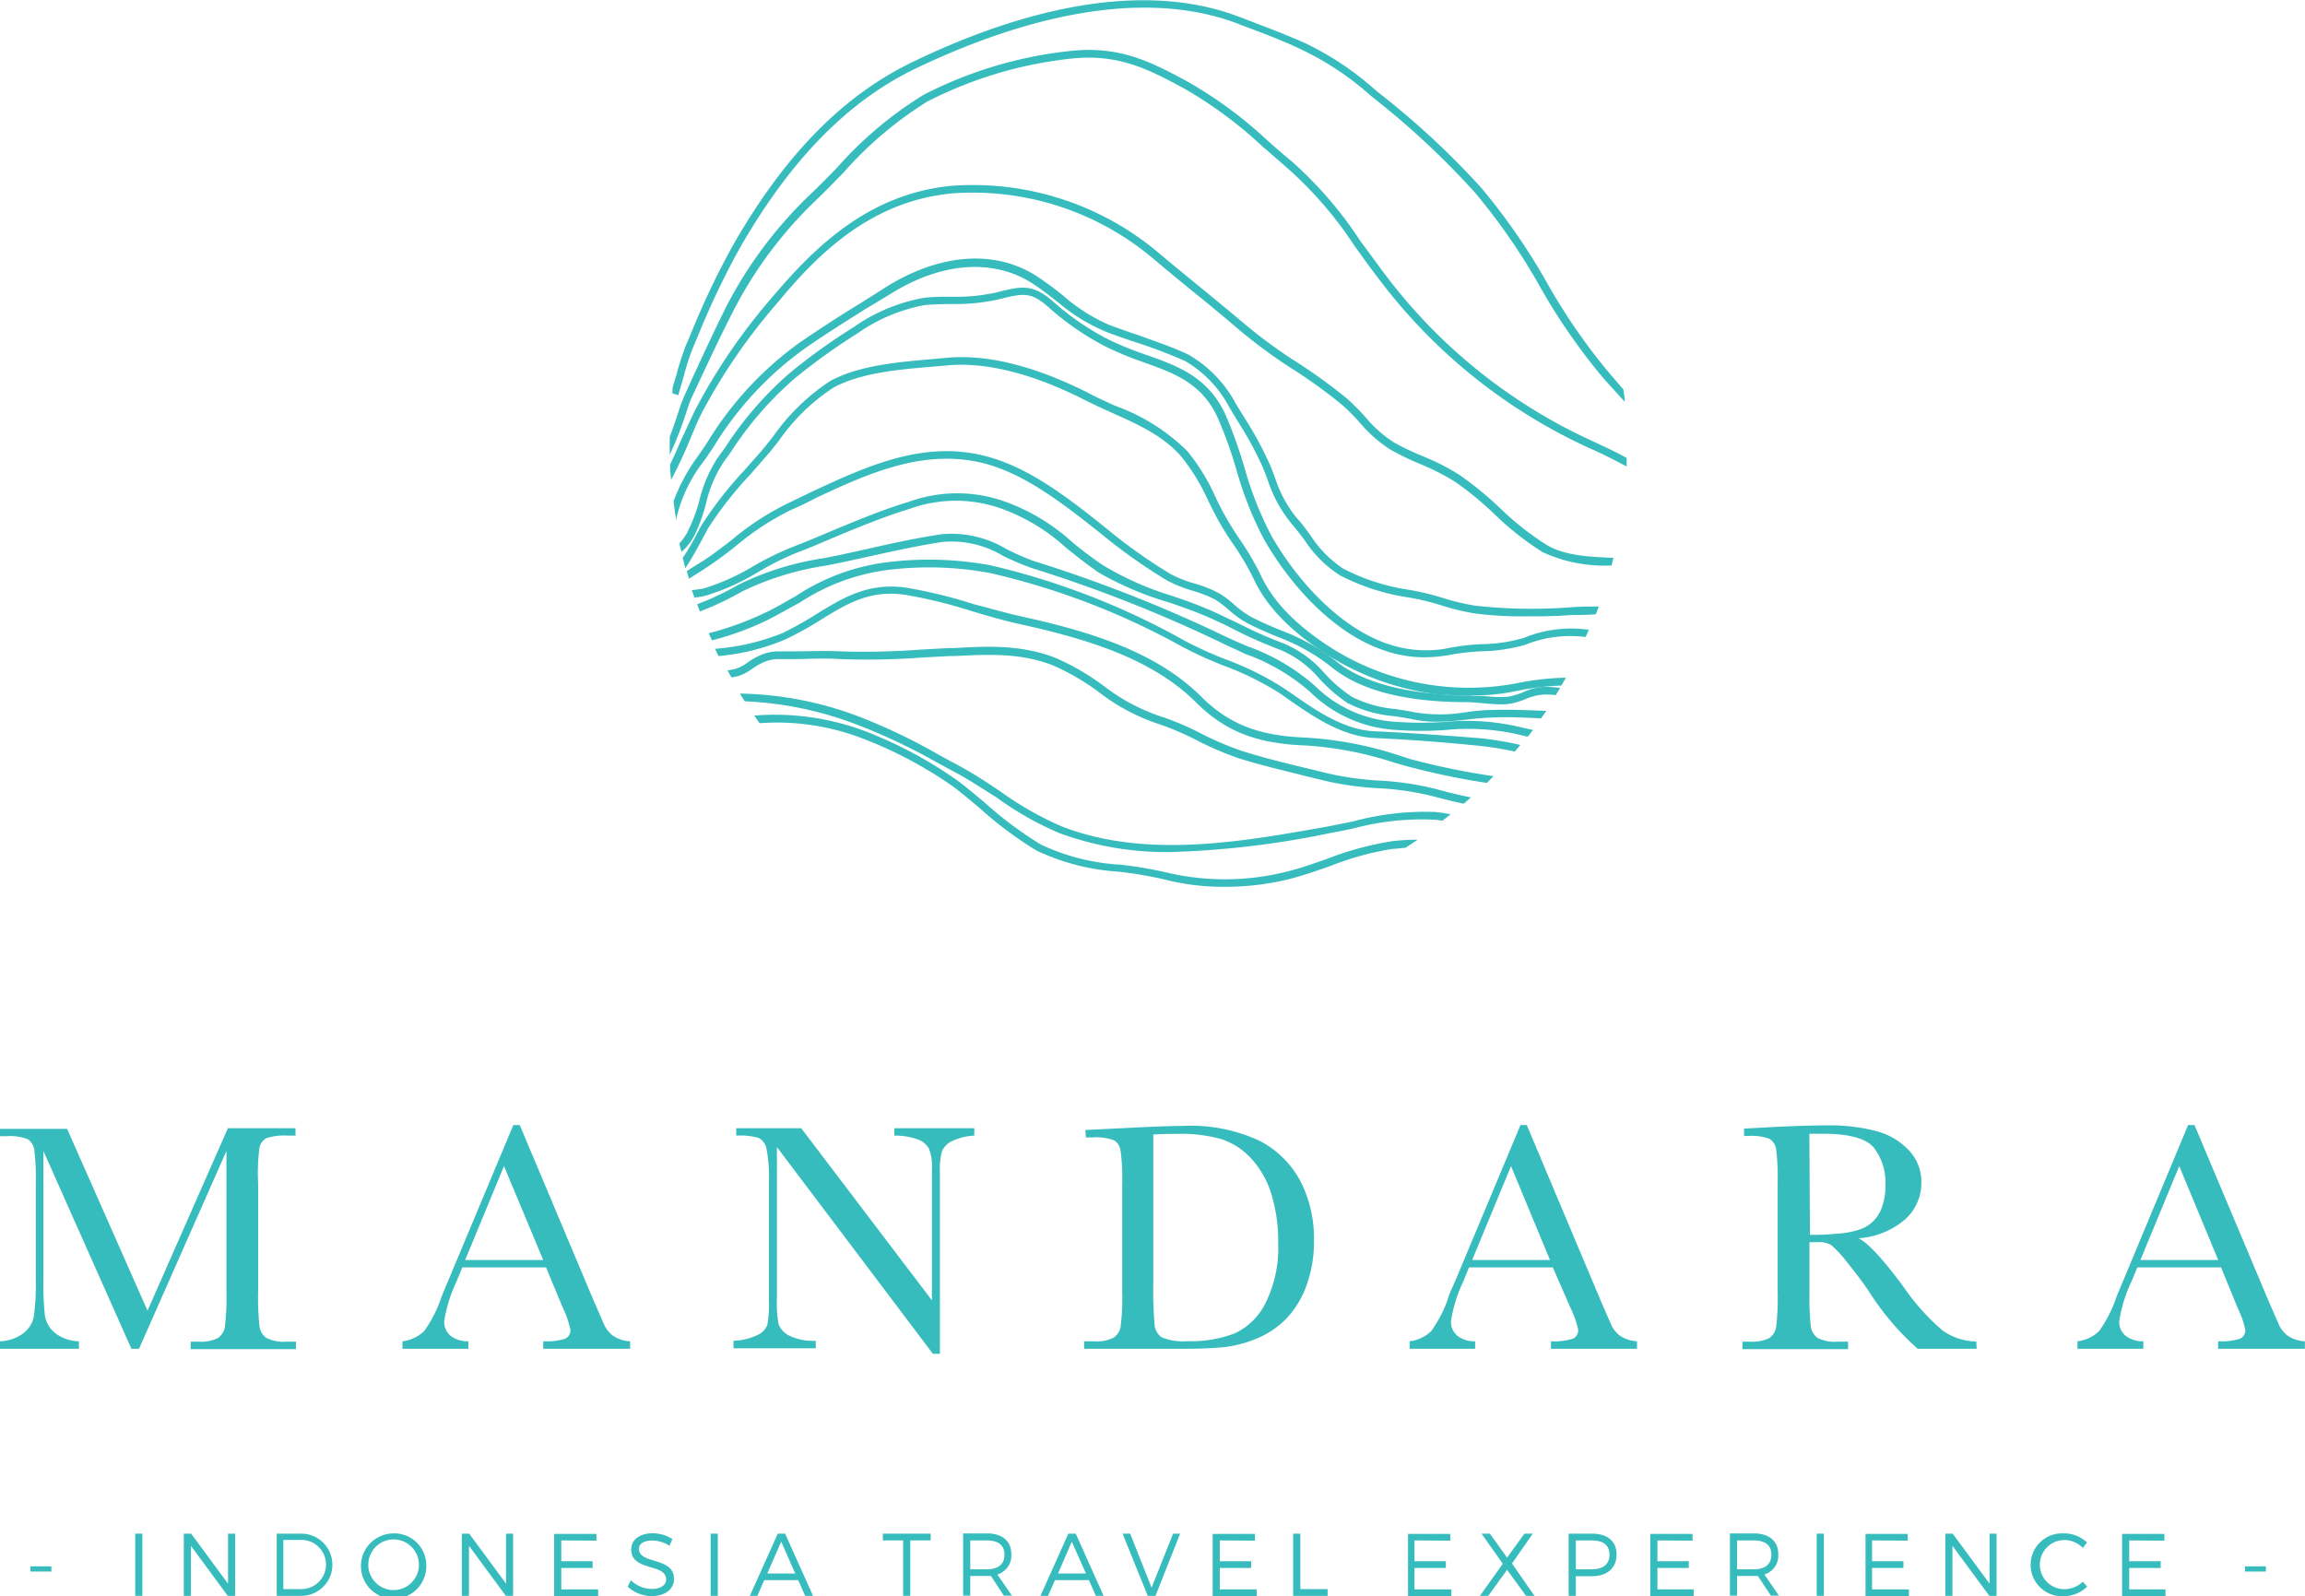 <svg id="Calque_1" data-name="Calque 1" xmlns="http://www.w3.org/2000/svg" viewBox="0 0 187.51 129.85"><defs><style>.cls-1{fill:#37bcbe;}</style></defs><title>logo-footer</title><path class="cls-1" d="M2.48,127.84v-.42h1.7v.42Z"/><path class="cls-1" d="M11,129.82v-5.06h.58v5.06Z"/><path class="cls-1" d="M18.53,129.82l-3-4.07v4.07h-.58v-5.06h.6l3,4.07v-4.07h.58v5.06Z"/><path class="cls-1" d="M24.51,124.76a2.53,2.53,0,1,1,0,5.06h-2v-5.06Zm-1.46,4.51h1.47a2,2,0,1,0,0-4H23.05Z"/><path class="cls-1" d="M34.68,127.29A2.66,2.66,0,1,1,32,124.74,2.6,2.6,0,0,1,34.68,127.29Zm-4.72,0a2.06,2.06,0,0,0,4.12,0,2.06,2.06,0,0,0-4.12,0Z"/><path class="cls-1" d="M41.15,129.82l-3-4.07v4.07h-.58v-5.06h.6l3,4.07v-4.07h.57v5.06Z"/><path class="cls-1" d="M45.66,125.31V127h2.55v.55H45.66v1.74h3v.55H45.08v-5.06h3.44v.55Z"/><path class="cls-1" d="M54.7,125.2l-.24.55a2.58,2.58,0,0,0-1.4-.43c-.65,0-1.08.25-1.08.67,0,1.3,2.85.62,2.85,2.46,0,.85-.75,1.39-1.83,1.39a2.92,2.92,0,0,1-1.94-.77l.26-.52a2.53,2.53,0,0,0,1.68.71c.73,0,1.19-.3,1.19-.78,0-1.33-2.84-.62-2.84-2.44,0-.79.7-1.31,1.75-1.31A3,3,0,0,1,54.7,125.2Z"/><path class="cls-1" d="M57.81,129.82v-5.06h.58v5.06Z"/><path class="cls-1" d="M62.17,128.54l-.56,1.28H61l2.27-5.06h.6l2.27,5.06H65.5l-.57-1.28Zm1.38-3.13L62.42,128h2.27Z"/><path class="cls-1" d="M74.05,125.31v4.51h-.58v-4.51H71.82v-.55h3.89v.55Z"/><path class="cls-1" d="M80.61,128.2l-.34,0H78.93v1.6h-.58v-5.06h1.92c1.27,0,2,.62,2,1.69a1.6,1.6,0,0,1-1.14,1.65l1.19,1.72h-.66Zm-.34-.54c.92,0,1.44-.4,1.44-1.19s-.52-1.16-1.44-1.16H78.93v2.35Z"/><path class="cls-1" d="M85.82,128.54l-.56,1.28h-.62l2.27-5.06h.6l2.27,5.06h-.63l-.57-1.28Zm1.37-3.13L86.07,128h2.27Z"/><path class="cls-1" d="M93.37,129.82l-2.05-5.06h.62l1.74,4.39,1.75-4.39H96L94,129.82Z"/><path class="cls-1" d="M99.23,125.31V127h2.55v.55H99.23v1.74h3v.55H98.65v-5.06h3.44v.55Z"/><path class="cls-1" d="M108,129.27v.55h-2.8v-5.06h.58v4.51Z"/><path class="cls-1" d="M115.07,125.31V127h2.55v.55h-2.55v1.74h3v.55h-3.53v-5.06h3.44v.55Z"/><path class="cls-1" d="M124.83,129.82h-.69l-1.54-2.12-1.53,2.12h-.68l1.86-2.61-1.73-2.45h.68l1.4,1.95,1.41-1.95h.68L123,127.19Z"/><path class="cls-1" d="M129.51,124.76c1.26,0,2,.62,2,1.69s-.72,1.77-2,1.77h-1.32v1.6h-.58v-5.06Zm-1.32,2.9h1.3c.91,0,1.44-.4,1.44-1.19s-.53-1.16-1.44-1.16h-1.3Z"/><path class="cls-1" d="M134.83,125.31V127h2.55v.55h-2.55v1.74h2.95v.55h-3.53v-5.06h3.44v.55Z"/><path class="cls-1" d="M143,128.2l-.34,0h-1.35v1.6h-.58v-5.06h1.93c1.26,0,2,.62,2,1.69a1.59,1.59,0,0,1-1.13,1.65l1.18,1.72h-.65Zm-.34-.54c.92,0,1.44-.4,1.44-1.19s-.52-1.16-1.44-1.16h-1.35v2.35Z"/><path class="cls-1" d="M147.79,129.82v-5.06h.58v5.06Z"/><path class="cls-1" d="M152.29,125.31V127h2.55v.55h-2.55v1.74h3v.55h-3.53v-5.06h3.43v.55Z"/><path class="cls-1" d="M161.83,129.82l-3-4.07v4.07h-.58v-5.06h.6l3,4.07v-4.07h.57v5.06Z"/><path class="cls-1" d="M169.78,125.48l-.34.44a2.12,2.12,0,0,0-1.5-.64,2,2,0,1,0,0,4,2.24,2.24,0,0,0,1.5-.61l.35.4a2.8,2.8,0,0,1-1.88.78,2.56,2.56,0,1,1,0-5.11A2.7,2.7,0,0,1,169.78,125.48Z"/><path class="cls-1" d="M173.21,125.31V127h2.56v.55h-2.56v1.74h2.95v.55h-3.53v-5.06h3.44v.55Z"/><path class="cls-1" d="M182.63,127.84v-.42h1.7v.42Z"/><path class="cls-1" d="M112.18,63.5a25.39,25.39,0,0,1-4-.55l-1.7-.41c-1.87-.45-3.79-.92-5.5-1.47a25,25,0,0,1-3.25-1.39,22.45,22.45,0,0,0-3.51-1.47,15.77,15.77,0,0,1-4.43-2.41,19.65,19.65,0,0,0-3.85-2.25c-2.75-1.1-5.46-1-8.33-.83l-.43,0-2.22.12a62.33,62.33,0,0,1-6.54.15c-1.39-.07-2.74,0-4.16,0h-.76a3.63,3.63,0,0,0-1.77.37,5.22,5.22,0,0,0-.86.5,3.7,3.7,0,0,1-1,.54c-.25.06-.48.11-.69.14.11.2.22.38.33.57l.51-.1a4.23,4.23,0,0,0,1.21-.63,4.56,4.56,0,0,1,.75-.44,3,3,0,0,1,1.54-.32h.77c1.41,0,2.74-.1,4.11,0A61,61,0,0,0,75,53.49l2.21-.12.43,0c2.8-.14,5.44-.27,8.07.78a19,19,0,0,1,3.72,2.18A16.19,16.19,0,0,0,94,58.81a22,22,0,0,1,3.41,1.44,26.3,26.3,0,0,0,3.32,1.42c1.74.56,3.67,1,5.55,1.48l1.7.41a25.45,25.45,0,0,0,4.13.56,23.18,23.18,0,0,1,4.49.66c.87.24,1.68.43,2.47.6l.59-.51c-.92-.19-1.87-.41-2.9-.7A23.76,23.76,0,0,0,112.18,63.5Z"/><path class="cls-1" d="M108,69.85c-1.08.38-2.2.78-3.34,1.06A20.66,20.66,0,0,1,95,71a31.87,31.87,0,0,0-3.87-.66,17.47,17.47,0,0,1-6.44-1.63,30.14,30.14,0,0,1-4.45-3.3c-.73-.62-1.49-1.26-2.26-1.85a34.61,34.61,0,0,0-7.39-4,20.9,20.9,0,0,0-9.23-1.35l.43.62a19.4,19.4,0,0,1,8.55,1.31A34,34,0,0,1,77.56,64c.76.58,1.51,1.21,2.24,1.83a30,30,0,0,0,4.54,3.37A18.19,18.19,0,0,0,91,70.91a31.77,31.77,0,0,1,3.79.65,19.35,19.35,0,0,0,4.87.58,21.55,21.55,0,0,0,5.18-.62c1.16-.29,2.29-.69,3.38-1.07a23.86,23.86,0,0,1,5.1-1.4c.33,0,.66-.06,1-.08.34-.22.68-.43,1-.66a16.07,16.07,0,0,0-2.07.12A25.5,25.5,0,0,0,108,69.85Z"/><path class="cls-1" d="M110.08,66.82l-2,.4c-7,1.25-14.86,2.68-21.72,0a26.22,26.22,0,0,1-4.94-2.81c-1.08-.72-2.19-1.47-3.34-2.08l-1.62-.88a47.87,47.87,0,0,0-6.41-3.09,28.49,28.49,0,0,0-9.86-1.94c.13.22.26.42.4.63A28.75,28.75,0,0,1,69.84,59,47.91,47.91,0,0,1,76.17,62l1.63.88c1.12.6,2.22,1.34,3.28,2a25.82,25.82,0,0,0,5.07,2.88,25.07,25.07,0,0,0,9.16,1.55,73.51,73.51,0,0,0,12.89-1.54c.68-.12,1.35-.26,2-.4a21.29,21.29,0,0,1,6.45-.69c.23,0,.46.05.68.09l.68-.53c-.43-.08-.86-.15-1.3-.19A22.39,22.39,0,0,0,110.08,66.82Z"/><path class="cls-1" d="M113.62,61.39A29.84,29.84,0,0,0,106.17,60c-3.76-.14-6.21-1.1-8.44-3.32-3.73-3.72-9.21-5.33-14.58-6.52-1.32-.29-2.63-.68-3.9-1a39.77,39.77,0,0,0-5.5-1.35c-3.09-.45-5.12.79-7.26,2.1a28.8,28.8,0,0,1-2.83,1.59,18.34,18.34,0,0,1-5.49,1.28c.09.2.19.4.28.59A17.84,17.84,0,0,0,63.92,52a27.18,27.18,0,0,0,2.9-1.61c2.13-1.31,4-2.43,6.84-2a39.48,39.48,0,0,1,5.41,1.33c1.28.38,2.6.77,3.94,1.06,5.28,1.17,10.66,2.75,14.28,6.35,2.35,2.35,4.92,3.36,8.86,3.51a28.62,28.62,0,0,1,7.3,1.41l1.11.31a59.12,59.12,0,0,0,6.4,1.33l.53-.55a59.18,59.18,0,0,1-6.76-1.39Z"/><path class="cls-1" d="M111.84,59.49c-2.52-.11-4.79-1.69-6.79-3.09l-.62-.42a23.84,23.84,0,0,0-4.69-2.33,31.65,31.65,0,0,1-3.3-1.49A60.16,60.16,0,0,0,80.64,46a27.39,27.39,0,0,0-8.72-.23,17.38,17.38,0,0,0-7.2,2.73c-.84.47-1.71,1-2.64,1.42a24.33,24.33,0,0,1-4.43,1.59l.27.58a23.75,23.75,0,0,0,4.43-1.61c.95-.47,1.83-1,2.68-1.44a17,17,0,0,1,7-2.65,27.07,27.07,0,0,1,8.53.23,59.65,59.65,0,0,1,15.63,6,32.71,32.71,0,0,0,3.36,1.53,24.07,24.07,0,0,1,4.58,2.26l.61.43c2.07,1.44,4.42,3.08,7.12,3.2s5.28.31,8.47.63a26.19,26.19,0,0,1,2.9.47l.45-.54a26.56,26.56,0,0,0-3.29-.55C117.14,59.8,114.44,59.6,111.84,59.49Z"/><path class="cls-1" d="M120,49.27a18.89,18.89,0,0,1-2.63-.63,21.38,21.38,0,0,0-2.68-.65,16.83,16.83,0,0,1-5.43-1.74,9.24,9.24,0,0,1-2.64-2.68c-.35-.47-.71-1-1.09-1.38a10.05,10.05,0,0,1-1.82-3.37c-.12-.3-.24-.62-.37-.94a28.21,28.21,0,0,0-2.05-3.81c-.26-.42-.52-.84-.77-1.26a10.08,10.08,0,0,0-3.91-4c-1.28-.59-2.69-1.07-4-1.54-.82-.28-1.62-.55-2.4-.85a14.23,14.23,0,0,1-3.71-2.36,26.11,26.11,0,0,0-2.25-1.65c-3.41-2.14-7.88-1.77-12.27,1-.63.41-1.27.81-1.89,1.2-1.64,1-3.33,2.09-5,3.23A27.82,27.82,0,0,0,57.53,36c-.25.38-.5.74-.74,1.09a15.22,15.22,0,0,0-2,3.68c.07.53.14,1.06.22,1.59,0,0,0-.08,0-.13a11.93,11.93,0,0,1,2.3-4.79c.24-.35.49-.71.74-1.09a27.35,27.35,0,0,1,7.42-8c1.62-1.13,3.3-2.18,4.93-3.21L72.3,24c4.17-2.66,8.4-3,11.6-1,.78.5,1.5,1.07,2.19,1.61A15,15,0,0,0,90,27c.78.3,1.59.58,2.41.85a40.19,40.19,0,0,1,4,1.52A9.49,9.49,0,0,1,100,33.12c.25.43.51.85.77,1.28a27,27,0,0,1,2,3.72c.13.32.24.63.36.93a10.71,10.71,0,0,0,1.94,3.55c.36.42.7.87,1.06,1.34A9.56,9.56,0,0,0,109,46.8a17.86,17.86,0,0,0,5.64,1.81,19.68,19.68,0,0,1,2.6.63,18.93,18.93,0,0,0,2.72.66,29.48,29.48,0,0,0,4,.24c1.29,0,2.59,0,3.86-.11.66,0,1.33,0,2-.06.08-.21.17-.42.24-.63-.76,0-1.51,0-2.26.06A41.94,41.94,0,0,1,120,49.27Z"/><path class="cls-1" d="M122,41.31a28.08,28.08,0,0,0-3.26-2.67,18.84,18.84,0,0,0-3-1.53A23,23,0,0,1,113.41,36a10.19,10.19,0,0,1-2.35-2.09,19.3,19.3,0,0,0-1.5-1.5,43.44,43.44,0,0,0-4.15-3,41.46,41.46,0,0,1-4-2.92c-1.3-1.1-2.59-2.16-3.84-3.18-1.07-.88-2.14-1.75-3.22-2.66a23.44,23.44,0,0,0-17-5.53c-6.71.67-11.09,5-14.48,9a48,48,0,0,0-6.28,9.16c-.32.63-.63,1.36-1,2.13s-.69,1.6-1.08,2.38q0,.61.09,1.23a34.84,34.84,0,0,0,1.57-3.36c.32-.77.62-1.49.93-2.09a47.58,47.58,0,0,1,6.2-9c3.31-4,7.57-8.17,14.06-8.83a22.75,22.75,0,0,1,16.56,5.39c1.08.91,2.15,1.79,3.22,2.66,1.25,1,2.54,2.08,3.83,3.18a42.19,42.19,0,0,0,4.1,3,41.49,41.49,0,0,1,4.09,2.95,16.31,16.31,0,0,1,1.44,1.44,11.16,11.16,0,0,0,2.5,2.21,22.29,22.29,0,0,0,2.41,1.17,18.41,18.41,0,0,1,2.9,1.48,26.67,26.67,0,0,1,3.18,2.62,23.91,23.91,0,0,0,3.89,3.07A12,12,0,0,0,131.1,46l.15-.62c-2-.08-4-.18-5.46-1.07A23.57,23.57,0,0,1,122,41.31Z"/><path class="cls-1" d="M55.78,33.69c.18-.53.33-1,.44-1.24l.11-.24c1.11-2.37,2.25-4.83,3.41-7.08a33.8,33.8,0,0,1,6.66-8.86c.73-.7,1.45-1.44,2.21-2.22a30.77,30.77,0,0,1,6.81-5.78,33.39,33.39,0,0,1,12-3.53c3.75-.33,6.21,1,9,2.51a34.68,34.68,0,0,1,6.28,4.66c.66.57,1.33,1.16,2,1.74A31.38,31.38,0,0,1,110.19,20c.68.95,1.39,1.94,2.15,2.92a44.63,44.63,0,0,0,16.92,13.52c.93.4,1.91.89,3.07,1.51,0-.23,0-.46,0-.7-1.05-.57-2-1-2.83-1.39a43.87,43.87,0,0,1-16.67-13.33c-.76-1-1.47-2-2.15-2.9a32.1,32.1,0,0,0-5.56-6.47c-.7-.58-1.36-1.15-2-1.72A34.84,34.84,0,0,0,96.72,6.7c-2.92-1.58-5.45-2.94-9.4-2.58a33.86,33.86,0,0,0-12.2,3.6,31.17,31.17,0,0,0-7,5.89c-.75.78-1.47,1.51-2.2,2.2a34.42,34.42,0,0,0-6.77,9C58,27.1,56.87,29.57,55.76,32l-.1.23a12.85,12.85,0,0,0-.48,1.31c-.2.6-.43,1.3-.7,2,0,.21,0,.42,0,.64s0,.35,0,.52V37A27.75,27.75,0,0,0,55.78,33.69Z"/><path class="cls-1" d="M55.65,30.51a19.59,19.59,0,0,1,.74-2.27l.33-.77a65.11,65.11,0,0,1,3.43-7.23C64.29,13,69,8.18,74.6,5.52c7.16-3.41,17.48-6.81,26-3.63l.35.14c1.64.61,3.34,1.24,4.92,2a23.84,23.84,0,0,1,5.6,3.72l.52.42a66,66,0,0,1,8,7.5,50.48,50.48,0,0,1,5.27,7.62,48.79,48.79,0,0,0,5.29,7.61l1.62,1.78c0-.35-.06-.7-.11-1l-1-1.16a48.54,48.54,0,0,1-5.21-7.51,51.36,51.36,0,0,0-5.34-7.72,66.48,66.48,0,0,0-8.13-7.57l-.52-.42a24.24,24.24,0,0,0-5.73-3.81c-1.6-.71-3.31-1.35-5-2l-.35-.13C92.09-1.95,81.6,1.49,74.33,5c-5.7,2.71-10.52,7.61-14.73,15a65.4,65.4,0,0,0-3.46,7.3l-.33.76a21.77,21.77,0,0,0-.76,2.35c-.09.3-.19.62-.28.93s-.06.43-.08.65l.49.16C55.35,31.56,55.5,31,55.65,30.51Z"/><path class="cls-1" d="M123.94,51.9a12.79,12.79,0,0,1-3.34.5,17.72,17.72,0,0,0-2.56.28,9.54,9.54,0,0,1-5.26-.34c-3.37-1.17-6.87-4.45-9.36-8.77a28.7,28.7,0,0,1-2.18-5.52,38.58,38.58,0,0,0-1.52-4.26c-1.41-3.11-3.86-4-6.46-4.92a26.46,26.46,0,0,1-3-1.21,21.15,21.15,0,0,1-4.44-3c-1.79-1.61-2.66-1.4-4.76-.87a15.31,15.31,0,0,1-3.69.35c-.69,0-1.4,0-2.16.08a14.27,14.27,0,0,0-5.76,2.39,48.83,48.83,0,0,0-5.15,3.69A28.34,28.34,0,0,0,59,36.39l-.62.85a11.17,11.17,0,0,0-1.5,3.52,13.32,13.32,0,0,1-1,2.61,4.65,4.65,0,0,1-.6.82c0,.24.11.47.16.71a4.83,4.83,0,0,0,1-1.24,13.35,13.35,0,0,0,1-2.72,10.36,10.36,0,0,1,1.41-3.33l.62-.86a28,28,0,0,1,5.22-6,50.75,50.75,0,0,1,5.08-3.64,13.86,13.86,0,0,1,5.5-2.3c.73-.06,1.43-.07,2.1-.08a16.11,16.11,0,0,0,3.84-.37c2.09-.52,2.65-.66,4.2.73A21.87,21.87,0,0,0,90,28.22a26.61,26.61,0,0,0,3,1.24c2.58.92,4.8,1.72,6.09,4.59a35.34,35.34,0,0,1,1.5,4.19,28.58,28.58,0,0,0,2.24,5.64c2.56,4.45,6.19,7.83,9.69,9a9.82,9.82,0,0,0,3.35.59,12,12,0,0,0,2.25-.23,19,19,0,0,1,2.47-.26,13.75,13.75,0,0,0,3.5-.53,9.78,9.78,0,0,1,4.9-.63c.09-.2.18-.39.26-.59A10.19,10.19,0,0,0,123.94,51.9Z"/><path class="cls-1" d="M108.26,52.68c-2.9-1.87-4.73-3.77-5.75-6a22.81,22.81,0,0,0-1.68-2.84,25.11,25.11,0,0,1-1.42-2.34c-.18-.34-.34-.67-.5-1a16.46,16.46,0,0,0-2.33-3.81A16,16,0,0,0,90.69,33c-.69-.32-1.42-.64-2.09-1-4.42-2.24-8.33-3.21-11.63-2.89l-1.22.11c-2.75.24-5.86.51-8.19,1.76a17.06,17.06,0,0,0-4.64,4.49c-.35.45-.71.89-1.05,1.3l-1.29,1.46a31.16,31.16,0,0,0-3.5,4.48c-.16.28-.34.62-.54,1-.28.52-.6,1.1-1,1.67l.21.84c.5-.74.93-1.54,1.3-2.21.19-.36.37-.68.53-1a30.22,30.22,0,0,1,3.43-4.38c.43-.49.87-1,1.29-1.48s.71-.85,1.07-1.31a16.11,16.11,0,0,1,4.45-4.32c2.21-1.19,5.26-1.46,8-1.69L77,29.73c3.17-.31,7,.65,11.29,2.83.68.35,1.41.67,2.12,1,2.06.92,4.2,1.87,5.67,3.56a16.63,16.63,0,0,1,2.24,3.68l.5,1a24.11,24.11,0,0,0,1.46,2.41A21.53,21.53,0,0,1,101.94,47c1.07,2.33,3,4.31,6,6.25a21.77,21.77,0,0,0,9,3.23c.77.06,1.56.1,2.4.1.21,0,.44,0,.67,0a18.17,18.17,0,0,0,3.47-.39,21.46,21.46,0,0,1,3.54-.42c.12-.22.25-.43.37-.64a22.09,22.09,0,0,0-4,.45A20.92,20.92,0,0,1,108.26,52.68Z"/><path class="cls-1" d="M117.58,58.72a27.7,27.7,0,0,1-4,0,10.2,10.2,0,0,1-6.58-2.9,16.72,16.72,0,0,0-5.48-3.23c-.69-.3-1.4-.6-2.1-.94a115.25,115.25,0,0,0-15.29-6,18.77,18.77,0,0,1-2.28-1,8.68,8.68,0,0,0-5.24-1.19c-1.94.28-4,.73-5.94,1.17l-2.23.49-1.38.28a23.64,23.64,0,0,0-7,2.17,22.61,22.61,0,0,1-3.34,1.58c.07.2.14.39.22.59a24.26,24.26,0,0,0,3.42-1.62,23.62,23.62,0,0,1,6.84-2.11l1.39-.28,2.23-.49c2-.44,4-.88,5.9-1.16a8.16,8.16,0,0,1,4.88,1.14,22.31,22.31,0,0,0,2.36,1A114.11,114.11,0,0,1,99.18,52.2c.7.35,1.43.66,2.13,1a16.15,16.15,0,0,1,5.27,3.09,10.84,10.84,0,0,0,7,3.09,27.51,27.51,0,0,0,4.06,0,18.57,18.57,0,0,1,5.71.33l.93.22c.14-.18.29-.36.43-.55-.4-.09-.81-.17-1.2-.27A19.1,19.1,0,0,0,117.58,58.72Z"/><path class="cls-1" d="M121.23,57.76c-.71,0-1.37.1-2,.18a12.76,12.76,0,0,1-4.18,0c-.48-.1-1-.18-1.51-.26a9.67,9.67,0,0,1-3.57-1,11.58,11.58,0,0,1-2.19-1.88,9.06,9.06,0,0,0-3.36-2.46,33.86,33.86,0,0,1-3.7-1.64c-1-.46-1.92-.94-2.94-1.34-.81-.33-1.65-.62-2.47-.9A24.77,24.77,0,0,1,89.76,46a30,30,0,0,1-2.56-1.92,16.33,16.33,0,0,0-5.4-3.26,11.53,11.53,0,0,0-7.86,0c-2.16.65-4.33,1.56-6.43,2.43-1,.43-2,.85-3,1.23A25,25,0,0,0,61.38,46a18.24,18.24,0,0,1-4.1,1.86,7.39,7.39,0,0,1-1,.14l.21.61a5.64,5.64,0,0,0,.9-.15,18.34,18.34,0,0,0,4.26-1.91,23.83,23.83,0,0,1,3-1.52c1-.38,2-.8,3-1.23,2.09-.87,4.25-1.77,6.37-2.41a11,11,0,0,1,7.48,0,15.66,15.66,0,0,1,5.2,3.15c.81.65,1.65,1.32,2.62,2A25.63,25.63,0,0,0,95.08,49c.82.28,1.65.57,2.45.89,1,.4,2,.87,2.89,1.33a36.27,36.27,0,0,0,3.77,1.66,8.46,8.46,0,0,1,3.12,2.31,12.63,12.63,0,0,0,2.31,2,10.1,10.1,0,0,0,3.81,1.07c.5.08,1,.15,1.47.25a9.24,9.24,0,0,0,2,.2,21.51,21.51,0,0,0,2.4-.17c.63-.07,1.29-.14,2-.17,1.32-.06,2.7,0,4.06.07.14-.2.29-.4.43-.61C124.24,57.77,122.71,57.7,121.23,57.76Z"/><path class="cls-1" d="M123.84,56.34a6.74,6.74,0,0,1-1.08.33,8.78,8.78,0,0,1-2-.05l-.7,0c-.18,0-.35,0-.53,0a21.81,21.81,0,0,1-2.54-.17c-3.63-.28-6.5-1.19-8.35-2.7a16.84,16.84,0,0,0-4.49-2.49c-.76-.32-1.55-.65-2.38-1.08a7.49,7.49,0,0,1-1.37-1,7.51,7.51,0,0,0-1.25-.93,10.05,10.05,0,0,0-1.94-.77,10.1,10.1,0,0,1-2-.79,44,44,0,0,1-5.41-3.87c-3-2.39-6.18-4.86-9.72-5.74-5-1.26-9.57.85-13.95,2.88l-2.07,1a22.44,22.44,0,0,0-4.58,3c-.91.7-1.85,1.43-2.83,2l-.66.42-.12.08.18.62.28-.18.65-.41a33.41,33.41,0,0,0,2.88-2.07,22.19,22.19,0,0,1,4.45-2.92c.7-.3,1.39-.63,2.08-1,4.28-2,8.71-4,13.54-2.84,3.41.85,6.5,3.28,9.48,5.63a46.06,46.06,0,0,0,5.49,3.91,11,11,0,0,0,2.1.85,10.23,10.23,0,0,1,1.83.71,8.7,8.7,0,0,1,1.15.87,8.29,8.29,0,0,0,1.48,1.06c.86.44,1.66.78,2.43,1.1a16.15,16.15,0,0,1,4.33,2.4c2.4,2,6.15,2.93,11.15,2.93.4,0,.84.05,1.31.09s1,.09,1.43.09a4.59,4.59,0,0,0,.76-.06,6.11,6.11,0,0,0,1.21-.36,4.31,4.31,0,0,1,1.57-.38c.28,0,.59,0,.9.05.13-.19.25-.39.36-.59a9.26,9.26,0,0,0-1.27-.09A4.76,4.76,0,0,0,123.84,56.34Z"/><path class="cls-1" d="M120,56.58c-.23,0-.46,0-.67,0-.84,0-1.63,0-2.4-.1a21.81,21.81,0,0,0,2.54.17C119.68,56.61,119.85,56.58,120,56.58Z"/><path class="cls-1" d="M12,106.62l6.54-14.84h5.5v.6h-.66a4.54,4.54,0,0,0-1.74.22,1.16,1.16,0,0,0-.54.82A15.93,15.93,0,0,0,21,96.25v8.8a22.75,22.75,0,0,0,.1,2.77,1.42,1.42,0,0,0,.54,1,3,3,0,0,0,1.65.32h.79v.61H15.51v-.61h.63a3.09,3.09,0,0,0,1.58-.29,1.34,1.34,0,0,0,.57-.91,19.53,19.53,0,0,0,.13-2.86V93.63l-7.11,16.09h-.62L3.53,93.63v10.5a22.67,22.67,0,0,0,.13,2.94,2.33,2.33,0,0,0,.82,1.37,3.3,3.3,0,0,0,1.94.67v.61H0v-.61a3.34,3.34,0,0,0,1.87-.63,2.27,2.27,0,0,0,.88-1.38,18.63,18.63,0,0,0,.16-3v-7.8a19.22,19.22,0,0,0-.12-2.77,1.28,1.28,0,0,0-.53-.86,4.11,4.11,0,0,0-1.77-.24H0v-.6H5.46Z"/><path class="cls-1" d="M44.42,103.1H37.61l-.47,1.14a11.73,11.73,0,0,0-1,3.23,1.44,1.44,0,0,0,.55,1.22,2.27,2.27,0,0,0,1.41.42v.61H32.74v-.61a3,3,0,0,0,1.77-.84,10.15,10.15,0,0,0,1.4-2.76c.05-.13.26-.65.64-1.54l5.21-12.45h.52l6,14.25.82,1.88a2.49,2.49,0,0,0,.75,1,2.72,2.72,0,0,0,1.41.46v.61H44.19v-.61a5.19,5.19,0,0,0,1.76-.2.74.74,0,0,0,.45-.76,7.83,7.83,0,0,0-.6-1.73Zm-.23-.6L41,94.86l-3.16,7.64Z"/><path class="cls-1" d="M75.89,110.13,63.2,93.31v12.45a8.67,8.67,0,0,0,.15,2,1.76,1.76,0,0,0,.87.9,4.43,4.43,0,0,0,2.14.41v.61H59.67v-.61a4.79,4.79,0,0,0,1.95-.47,1.52,1.52,0,0,0,.8-.82,9.38,9.38,0,0,0,.13-2.06V96.25a12.64,12.64,0,0,0-.19-2.77,1.29,1.29,0,0,0-.61-.9,5.41,5.41,0,0,0-1.86-.2v-.6h5.29l10.63,14V95.08a3.81,3.81,0,0,0-.25-1.66,1.7,1.7,0,0,0-1-.76,5.34,5.34,0,0,0-1.81-.28v-.6h6.51v.6a4.63,4.63,0,0,0-1.79.44,1.61,1.61,0,0,0-.84.83,5.54,5.54,0,0,0-.17,1.63v14.85Z"/><path class="cls-1" d="M88.29,91.92l2.95-.14c2.46-.13,4.12-.19,5-.19a13.23,13.23,0,0,1,6.24,1.22,7.83,7.83,0,0,1,3.32,3.3,10.18,10.18,0,0,1,1.09,4.81,10.38,10.38,0,0,1-.59,3.6,7.71,7.71,0,0,1-1.63,2.72,7.32,7.32,0,0,1-2.41,1.64,10.32,10.32,0,0,1-2.6.7,33.69,33.69,0,0,1-3.47.14h-8v-.61H89a3.11,3.11,0,0,0,1.59-.29,1.34,1.34,0,0,0,.57-.91,18.13,18.13,0,0,0,.13-2.86V96.39a17.33,17.33,0,0,0-.13-2.77,1.17,1.17,0,0,0-.53-.86,4.24,4.24,0,0,0-1.76-.23h-.53Zm5.53.37v12a33.79,33.79,0,0,0,.1,3.42,1.36,1.36,0,0,0,.59,1.08,4.53,4.53,0,0,0,2.1.31,9.85,9.85,0,0,0,3.85-.64,5.29,5.29,0,0,0,2.52-2.52,10.06,10.06,0,0,0,1-4.81,13.07,13.07,0,0,0-.58-4.07,7.49,7.49,0,0,0-1.69-2.9,5.69,5.69,0,0,0-2.44-1.52,12.05,12.05,0,0,0-3.42-.4Q94.85,92.23,93.82,92.29Z"/><path class="cls-1" d="M126.32,103.1H119.5l-.46,1.14a11.37,11.37,0,0,0-1,3.23,1.44,1.44,0,0,0,.55,1.22,2.23,2.23,0,0,0,1.41.42v.61h-5.33v-.61a3,3,0,0,0,1.77-.84,10.45,10.45,0,0,0,1.4-2.76c0-.13.26-.65.64-1.54l5.21-12.45h.51l6,14.25.82,1.88a2.41,2.41,0,0,0,.75,1,2.72,2.72,0,0,0,1.4.46v.61h-7v-.61a5.19,5.19,0,0,0,1.76-.2.74.74,0,0,0,.45-.76,7.55,7.55,0,0,0-.61-1.73Zm-.23-.6-3.17-7.64-3.16,7.64Z"/><path class="cls-1" d="M160.8,109.72H156A22,22,0,0,1,152,105c-.56-.82-1.15-1.59-1.76-2.34a9.34,9.34,0,0,0-1.25-1.36,1.82,1.82,0,0,0-1.07-.25h-.72v4a22.75,22.75,0,0,0,.1,2.77,1.42,1.42,0,0,0,.53,1,3,3,0,0,0,1.65.32h.86v.61h-8.59v-.61h.58a3.18,3.18,0,0,0,1.6-.29,1.37,1.37,0,0,0,.56-.91,20.11,20.11,0,0,0,.12-2.86v-8.8a19.22,19.22,0,0,0-.12-2.77,1.21,1.21,0,0,0-.53-.86,4.14,4.14,0,0,0-1.77-.24h-.31v-.6l2.57-.14c1.71-.08,3.07-.12,4.07-.12a15,15,0,0,1,4.18.48,5.63,5.63,0,0,1,2.6,1.56,3.71,3.71,0,0,1,1,2.59,4,4,0,0,1-1.3,3,6.49,6.49,0,0,1-3.81,1.55q1.13.54,3.63,3.91a18.28,18.28,0,0,0,3.2,3.59,4.91,4.91,0,0,0,2.75.9Zm-13.56-9.27c.66,0,1.34,0,2-.08a7.32,7.32,0,0,0,1.84-.29,3.06,3.06,0,0,0,1.26-.69,3,3,0,0,0,.76-1.2,5.08,5.08,0,0,0,.28-1.82,4.59,4.59,0,0,0-.94-3c-.63-.76-2-1.14-4.12-1.14-.33,0-.71,0-1.13,0Z"/><path class="cls-1" d="M180.68,103.1h-6.81l-.47,1.14a11.37,11.37,0,0,0-1,3.23,1.44,1.44,0,0,0,.55,1.22,2.25,2.25,0,0,0,1.41.42v.61H169v-.61a3,3,0,0,0,1.77-.84,10.45,10.45,0,0,0,1.4-2.76c.05-.13.26-.65.64-1.54L178,91.52h.52l6,14.25.82,1.88a2.41,2.41,0,0,0,.75,1,2.72,2.72,0,0,0,1.41.46v.61h-7.06v-.61a5.19,5.19,0,0,0,1.76-.2.74.74,0,0,0,.45-.76,7.55,7.55,0,0,0-.61-1.73Zm-.23-.6-3.17-7.64-3.16,7.64Z"/></svg>
